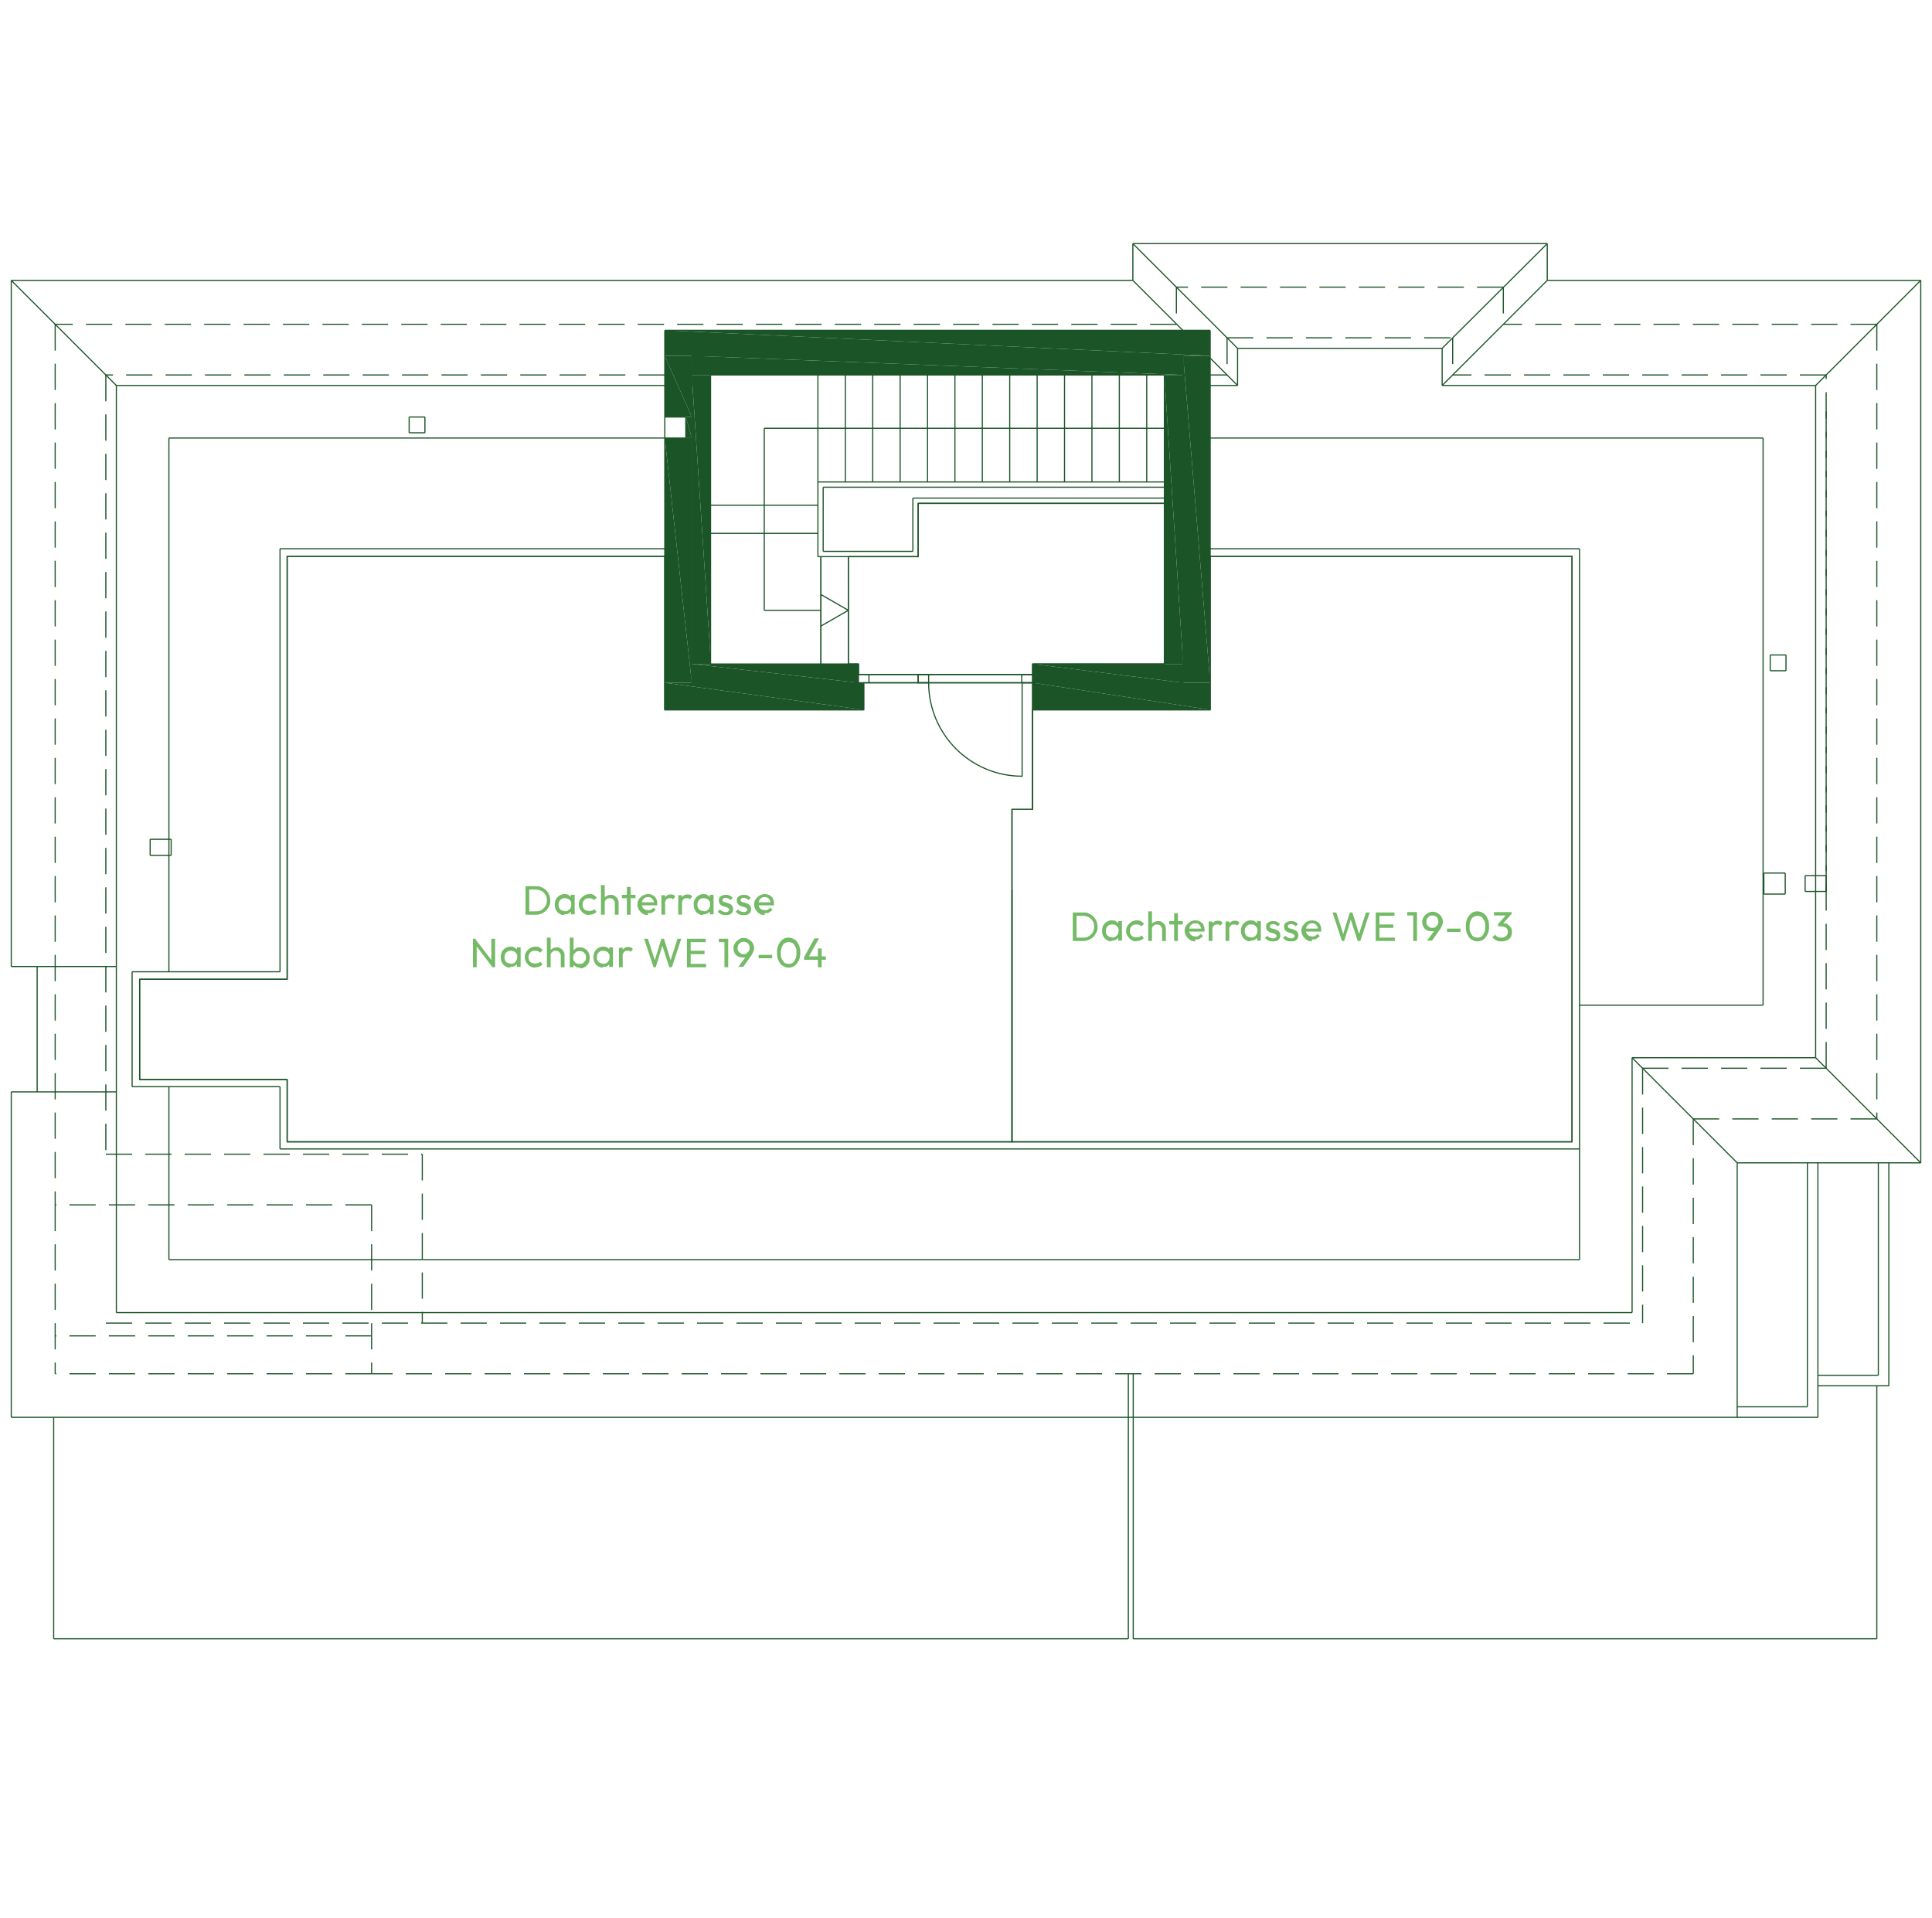 <?xml version="1.0" encoding="UTF-8"?>
<svg xmlns="http://www.w3.org/2000/svg" id="Ebene_1" version="1.1" viewBox="0 0 514.7 511">
  <defs>
    <style>
      .st0 {
        fill: #75ba67;
      }

      .st1 {
        stroke-dasharray: 7 3.5;
      }

      .st1, .st2 {
        fill: none;
        stroke: #1b5427;
        stroke-miterlimit: 3;
        stroke-width: .3px;
      }

      .st3 {
        fill: #1b5427;
        fill-rule: evenodd;
      }
    </style>
  </defs>
  <line class="st1" x1="451.1" y1="366" x2="99" y2="366"></line>
  <line class="st1" x1="99" y1="366" x2="14.7" y2="366"></line>
  <line class="st1" x1="99" y1="355.9" x2="14.7" y2="355.9"></line>
  <line class="st1" x1="400.5" y1="76.5" x2="313.4" y2="76.5"></line>
  <line class="st1" x1="500" y1="86.4" x2="400.5" y2="86.4"></line>
  <line class="st1" x1="500" y1="86.4" x2="500" y2="298.1"></line>
  <line class="st1" x1="451.1" y1="298.1" x2="451.1" y2="366"></line>
  <line class="st1" x1="437.6" y1="284.6" x2="437.6" y2="352.5"></line>
  <line class="st1" x1="400.5" y1="76.5" x2="400.5" y2="86.4"></line>
  <line class="st1" x1="313.4" y1="76.5" x2="313.4" y2="86.4"></line>
  <line class="st1" x1="14.7" y1="86.4" x2="14.7" y2="321"></line>
  <line class="st1" x1="99" y1="321" x2="99" y2="366"></line>
  <line class="st1" x1="112.5" y1="307.5" x2="112.5" y2="352.5"></line>
  <line class="st1" x1="486.5" y1="99.9" x2="387" y2="99.9"></line>
  <line class="st1" x1="326.9" y1="90" x2="326.9" y2="99.9"></line>
  <line class="st1" x1="177.1" y1="99.9" x2="28.2" y2="99.9"></line>
  <line class="st2" x1="113.2" y1="111.1" x2="109" y2="111.1"></line>
  <line class="st2" x1="113.2" y1="115.3" x2="109" y2="115.3"></line>
  <line class="st1" x1="28.2" y1="99.9" x2="28.2" y2="307.5"></line>
  <line class="st1" x1="28.2" y1="352.5" x2="437.6" y2="352.5"></line>
  <line class="st1" x1="486.5" y1="284.6" x2="486.5" y2="106.1"></line>
  <line class="st1" x1="486.5" y1="237.5" x2="486.5" y2="99.9"></line>
  <line class="st2" x1="109" y1="111.1" x2="109" y2="115.3"></line>
  <line class="st2" x1="113.2" y1="111.1" x2="113.2" y2="115.3"></line>
  <line class="st1" x1="387" y1="90" x2="387" y2="99.9"></line>
  <line class="st1" x1="313.4" y1="86.4" x2="14.7" y2="86.4"></line>
  <line class="st1" x1="326.9" y1="99.9" x2="322.4" y2="99.9"></line>
  <line class="st2" x1="310.2" y1="99.9" x2="189.3" y2="99.9"></line>
  <line class="st2" x1="310.2" y1="176.9" x2="275.1" y2="176.9"></line>
  <line class="st2" x1="228.7" y1="176.9" x2="189.3" y2="176.9"></line>
  <line class="st2" x1="315.2" y1="181.9" x2="275.1" y2="181.9"></line>
  <line class="st2" x1="230.1" y1="181.9" x2="184.3" y2="181.9"></line>
  <line class="st2" x1="322.4" y1="189.1" x2="275.1" y2="189.1"></line>
  <line class="st2" x1="230.1" y1="189.1" x2="177.1" y2="189.1"></line>
  <line class="st2" x1="315.2" y1="94.8" x2="184.3" y2="94.8"></line>
  <line class="st2" x1="322.4" y1="88" x2="177.1" y2="88"></line>
  <line class="st1" x1="99" y1="321" x2="14.7" y2="321"></line>
  <line class="st1" x1="28.2" y1="307.5" x2="112.5" y2="307.5"></line>
  <line class="st1" x1="14.7" y1="321" x2="14.7" y2="366"></line>
  <line class="st1" x1="486.5" y1="284.6" x2="437.6" y2="284.6"></line>
  <line class="st1" x1="500" y1="298.1" x2="451.1" y2="298.1"></line>
  <line class="st1" x1="326.9" y1="90" x2="387" y2="90"></line>
  <line class="st2" x1="184.3" y1="181.9" x2="184.3" y2="94.8"></line>
  <line class="st2" x1="177.1" y1="189.1" x2="177.1" y2="88"></line>
  <line class="st2" x1="182.7" y1="116.7" x2="182.7" y2="111.1"></line>
  <line class="st2" x1="189.3" y1="176.9" x2="189.3" y2="99.9"></line>
  <line class="st2" x1="228.7" y1="181.9" x2="228.7" y2="176.9"></line>
  <line class="st2" x1="275.1" y1="189.1" x2="275.1" y2="176.9"></line>
  <line class="st2" x1="315.2" y1="181.9" x2="315.2" y2="94.8"></line>
  <line class="st2" x1="322.4" y1="189.1" x2="322.4" y2="88"></line>
  <line class="st2" x1="310.2" y1="176.9" x2="310.2" y2="99.9"></line>
  <line class="st2" x1="230.1" y1="189.1" x2="230.1" y2="181.9"></line>
  <line class="st2" x1="177.1" y1="116.7" x2="182.7" y2="116.7"></line>
  <line class="st2" x1="177.1" y1="111.1" x2="182.7" y2="111.1"></line>
  <line class="st2" x1="462.8" y1="377.6" x2="3" y2="377.6"></line>
  <line class="st2" x1="500.4" y1="366.4" x2="484.3" y2="366.4"></line>
  <line class="st2" x1="503.2" y1="369.2" x2="484.3" y2="369.2"></line>
  <line class="st2" x1="412.2" y1="64.9" x2="301.8" y2="64.9"></line>
  <line class="st2" x1="511.7" y1="74.7" x2="412.2" y2="74.7"></line>
  <line class="st2" x1="511.7" y1="74.7" x2="511.7" y2="309.8"></line>
  <line class="st2" x1="500.4" y1="309.8" x2="500.4" y2="366.4"></line>
  <line class="st2" x1="503.2" y1="309.8" x2="503.2" y2="369.2"></line>
  <line class="st2" x1="484.3" y1="309.8" x2="484.3" y2="377.6"></line>
  <line class="st2" x1="481.5" y1="309.8" x2="481.5" y2="374.8"></line>
  <line class="st2" x1="462.8" y1="309.8" x2="462.8" y2="377.6"></line>
  <line class="st2" x1="434.8" y1="281.8" x2="434.8" y2="349.7"></line>
  <line class="st2" x1="420.8" y1="146.2" x2="420.8" y2="335.6"></line>
  <line class="st2" x1="418.8" y1="148.2" x2="418.8" y2="304.2"></line>
  <line class="st2" x1="412.2" y1="64.9" x2="412.2" y2="74.7"></line>
  <line class="st2" x1="301.8" y1="64.9" x2="301.8" y2="74.7"></line>
  <line class="st2" x1="3" y1="74.7" x2="3" y2="257.5"></line>
  <line class="st2" x1="483.7" y1="102.7" x2="384.2" y2="102.7"></line>
  <line class="st2" x1="469.7" y1="116.7" x2="322" y2="116.7"></line>
  <line class="st2" x1="475.8" y1="174.5" x2="471.6" y2="174.5"></line>
  <line class="st2" x1="475.8" y1="178.7" x2="471.6" y2="178.7"></line>
  <line class="st2" x1="329.7" y1="92.8" x2="329.7" y2="102.7"></line>
  <line class="st2" x1="177.1" y1="102.7" x2="31" y2="102.7"></line>
  <line class="st2" x1="177.1" y1="116.7" x2="45" y2="116.7"></line>
  <line class="st2" x1="177.1" y1="146.2" x2="74.6" y2="146.2"></line>
  <line class="st2" x1="177.1" y1="148.2" x2="76.5" y2="148.2"></line>
  <line class="st2" x1="31" y1="102.7" x2="31" y2="257.5"></line>
  <line class="st2" x1="40" y1="223.6" x2="40" y2="227.9"></line>
  <line class="st2" x1="45.6" y1="223.6" x2="45.6" y2="227.9"></line>
  <line class="st2" x1="31" y1="349.7" x2="434.8" y2="349.7"></line>
  <line class="st2" x1="45" y1="335.6" x2="420.8" y2="335.6"></line>
  <line class="st2" x1="74.6" y1="306.1" x2="420.8" y2="306.1"></line>
  <line class="st2" x1="76.5" y1="304.2" x2="418.8" y2="304.2"></line>
  <line class="st2" x1="483.7" y1="281.8" x2="483.7" y2="102.7"></line>
  <line class="st2" x1="469.7" y1="267.8" x2="469.7" y2="116.7"></line>
  <line class="st2" x1="480.9" y1="237.5" x2="480.9" y2="233.3"></line>
  <line class="st2" x1="475.6" y1="238.2" x2="475.6" y2="232.6"></line>
  <line class="st2" x1="469.9" y1="238.2" x2="469.9" y2="232.6"></line>
  <line class="st2" x1="45.6" y1="223.6" x2="40" y2="223.6"></line>
  <line class="st2" x1="45.6" y1="227.9" x2="40" y2="227.9"></line>
  <line class="st2" x1="269.6" y1="215.6" x2="269.6" y2="304.2"></line>
  <line class="st2" x1="384.2" y1="92.8" x2="384.2" y2="102.7"></line>
  <line class="st2" x1="14.3" y1="377.6" x2="14.3" y2="436.6"></line>
  <line class="st2" x1="300.6" y1="366" x2="300.6" y2="436.6"></line>
  <line class="st2" x1="14.3" y1="436.6" x2="300.6" y2="436.6"></line>
  <line class="st2" x1="301.9" y1="436.6" x2="500" y2="436.6"></line>
  <line class="st2" x1="301.9" y1="366" x2="301.9" y2="436.6"></line>
  <line class="st2" x1="500" y1="369.2" x2="500" y2="436.6"></line>
  <line class="st2" x1="301.8" y1="74.7" x2="3" y2="74.7"></line>
  <line class="st2" x1="329.7" y1="102.7" x2="322.4" y2="102.7"></line>
  <line class="st2" x1="3" y1="257.5" x2="31" y2="257.5"></line>
  <line class="st2" x1="486.5" y1="233.3" x2="480.9" y2="233.3"></line>
  <line class="st2" x1="475.6" y1="232.6" x2="469.9" y2="232.6"></line>
  <line class="st2" x1="486.5" y1="237.5" x2="480.9" y2="237.5"></line>
  <line class="st2" x1="475.6" y1="238.2" x2="469.9" y2="238.2"></line>
  <line class="st2" x1="483.7" y1="281.8" x2="434.8" y2="281.8"></line>
  <line class="st2" x1="469.7" y1="267.8" x2="420.8" y2="267.8"></line>
  <line class="st2" x1="511.7" y1="309.8" x2="462.8" y2="309.8"></line>
  <line class="st2" x1="475.8" y1="178.7" x2="475.8" y2="174.5"></line>
  <line class="st2" x1="471.6" y1="178.7" x2="471.6" y2="174.5"></line>
  <line class="st2" x1="329.7" y1="92.8" x2="384.2" y2="92.8"></line>
  <line class="st2" x1="301.8" y1="74.7" x2="315.1" y2="88"></line>
  <line class="st2" x1="322.4" y1="95.4" x2="329.7" y2="102.7"></line>
  <line class="st2" x1="329.7" y1="92.8" x2="301.8" y2="64.9"></line>
  <line class="st2" x1="384.2" y1="92.8" x2="412.2" y2="64.9"></line>
  <line class="st2" x1="412.2" y1="74.7" x2="384.2" y2="102.7"></line>
  <line class="st2" x1="483.7" y1="102.7" x2="511.7" y2="74.7"></line>
  <line class="st2" x1="31" y1="290.9" x2="3" y2="290.9"></line>
  <line class="st2" x1="3" y1="290.9" x2="3" y2="377.6"></line>
  <line class="st2" x1="3" y1="74.7" x2="31" y2="102.7"></line>
  <line class="st2" x1="31" y1="257.5" x2="31" y2="349.7"></line>
  <line class="st2" x1="9.9" y1="257.5" x2="9.9" y2="290.9"></line>
  <line class="st2" x1="45" y1="116.7" x2="45" y2="258.9"></line>
  <line class="st2" x1="45" y1="289.5" x2="45" y2="335.6"></line>
  <line class="st2" x1="462.8" y1="377.6" x2="484.3" y2="377.6"></line>
  <line class="st2" x1="462.8" y1="374.8" x2="481.5" y2="374.8"></line>
  <line class="st2" x1="483.7" y1="281.8" x2="511.7" y2="309.8"></line>
  <line class="st2" x1="434.8" y1="281.8" x2="462.8" y2="309.8"></line>
  <line class="st2" x1="35.2" y1="289.5" x2="74.6" y2="289.5"></line>
  <line class="st2" x1="37.2" y1="287.6" x2="76.5" y2="287.6"></line>
  <line class="st2" x1="35.2" y1="258.9" x2="74.6" y2="258.9"></line>
  <line class="st2" x1="37.2" y1="260.9" x2="76.5" y2="260.9"></line>
  <line class="st2" x1="35.2" y1="258.9" x2="35.2" y2="289.5"></line>
  <line class="st2" x1="37.2" y1="260.9" x2="37.2" y2="287.6"></line>
  <line class="st2" x1="74.6" y1="146.2" x2="74.6" y2="258.9"></line>
  <line class="st2" x1="74.6" y1="289.5" x2="74.6" y2="306.1"></line>
  <line class="st2" x1="76.5" y1="148.2" x2="76.5" y2="260.9"></line>
  <line class="st2" x1="76.5" y1="287.6" x2="76.5" y2="304.2"></line>
  <line class="st2" x1="420.8" y1="146.2" x2="322.4" y2="146.2"></line>
  <line class="st2" x1="418.8" y1="148.2" x2="322.4" y2="148.2"></line>
  <line class="st2" x1="486.5" y1="237.5" x2="486.5" y2="233.3"></line>
  <line class="st2" x1="231.5" y1="181.9" x2="231.5" y2="179.7"></line>
  <line class="st2" x1="272.2" y1="181.9" x2="272.2" y2="179.7"></line>
  <line class="st2" x1="275.1" y1="181.9" x2="272.2" y2="181.9"></line>
  <line class="st2" x1="247.4" y1="181.9" x2="230.1" y2="181.9"></line>
  <line class="st2" x1="275.1" y1="179.7" x2="272.2" y2="179.7"></line>
  <line class="st2" x1="247.4" y1="179.7" x2="228.7" y2="179.7"></line>
  <line class="st2" x1="247.4" y1="181.9" x2="247.4" y2="179.7"></line>
  <line class="st2" x1="244.6" y1="181.9" x2="244.6" y2="179.7"></line>
  <polygon class="st3" points="177.1 88 177.1 94.8 322.4 94.8 177.1 88"></polygon>
  <polygon class="st3" points="177.1 88 322.4 88 322.4 94.8 177.1 88"></polygon>
  <polygon class="st3" points="177.1 94.8 177.1 111.1 184.3 111.1 177.1 94.8"></polygon>
  <polygon class="st3" points="177.1 94.8 184.3 94.8 184.3 111.1 177.1 94.8"></polygon>
  <polygon class="st3" points="182.7 111.1 182.7 116.7 184.3 116.7 182.7 111.1"></polygon>
  <polygon class="st3" points="182.7 111.1 184.3 111.1 184.3 116.7 182.7 111.1"></polygon>
  <polygon class="st3" points="315.2 94.8 315.2 181.9 322.4 181.9 315.2 94.8"></polygon>
  <polygon class="st3" points="315.2 94.8 322.4 94.8 322.4 181.9 315.2 94.8"></polygon>
  <polygon class="st3" points="177.1 116.7 177.1 181.9 184.3 181.9 177.1 116.7"></polygon>
  <polygon class="st3" points="177.1 116.7 184.3 116.7 184.3 181.9 177.1 116.7"></polygon>
  <polygon class="st3" points="275.1 181.9 275.1 189.1 322.4 189.1 275.1 181.9"></polygon>
  <polygon class="st3" points="275.1 181.9 322.4 181.9 322.4 189.1 275.1 181.9"></polygon>
  <polygon class="st3" points="177.1 181.9 177.1 189.1 230.1 189.1 177.1 181.9"></polygon>
  <polygon class="st3" points="177.1 181.9 230.1 181.9 230.1 189.1 177.1 181.9"></polygon>
  <polygon class="st3" points="184.3 94.8 184.3 99.9 315.2 99.9 184.3 94.8"></polygon>
  <polygon class="st3" points="184.3 94.8 315.2 94.8 315.2 99.9 184.3 94.8"></polygon>
  <polygon class="st3" points="310.2 99.9 310.2 176.9 315.2 176.9 310.2 99.9"></polygon>
  <polygon class="st3" points="310.2 99.9 315.2 99.9 315.2 176.9 310.2 99.9"></polygon>
  <polygon class="st3" points="184.3 99.9 184.3 176.9 189.4 176.9 184.3 99.9"></polygon>
  <polygon class="st3" points="184.3 99.9 189.4 99.9 189.4 176.9 184.3 99.9"></polygon>
  <polygon class="st3" points="275.1 176.9 275.1 181.9 315.2 181.9 275.1 176.9"></polygon>
  <polygon class="st3" points="275.1 176.9 315.2 176.9 315.2 181.9 275.1 176.9"></polygon>
  <polygon class="st3" points="184.3 176.9 184.3 181.9 228.7 181.9 184.3 176.9"></polygon>
  <polygon class="st3" points="184.3 176.9 228.7 176.9 228.7 181.9 184.3 176.9"></polygon>
  <line class="st2" x1="310.2" y1="128.4" x2="217.9" y2="128.4"></line>
  <line class="st2" x1="310.2" y1="134.1" x2="244.6" y2="134.1"></line>
  <line class="st2" x1="244.6" y1="148.3" x2="217.9" y2="148.3"></line>
  <line class="st2" x1="217.9" y1="148.3" x2="217.9" y2="128.4"></line>
  <line class="st2" x1="244.6" y1="148.3" x2="244.6" y2="134.1"></line>
  <line class="st2" x1="310.2" y1="129.8" x2="219.3" y2="129.8"></line>
  <line class="st2" x1="219.3" y1="129.8" x2="219.3" y2="146.9"></line>
  <line class="st2" x1="219.3" y1="146.9" x2="243.2" y2="146.9"></line>
  <line class="st2" x1="243.2" y1="146.9" x2="243.2" y2="132.7"></line>
  <line class="st2" x1="243.2" y1="132.7" x2="310.2" y2="132.7"></line>
  <line class="st2" x1="218.7" y1="148.3" x2="218.7" y2="176.9"></line>
  <line class="st2" x1="218.7" y1="148.3" x2="218.7" y2="176.9"></line>
  <line class="st2" x1="226" y1="148.3" x2="226" y2="176.9"></line>
  <line class="st2" x1="217.9" y1="142.1" x2="189.4" y2="142.1"></line>
  <line class="st2" x1="217.9" y1="134.6" x2="189.4" y2="134.6"></line>
  <line class="st2" x1="217.9" y1="128.4" x2="217.9" y2="99.9"></line>
  <line class="st2" x1="225.2" y1="128.4" x2="225.2" y2="99.9"></line>
  <line class="st2" x1="232.5" y1="128.4" x2="232.5" y2="99.9"></line>
  <line class="st2" x1="239.8" y1="128.4" x2="239.8" y2="99.9"></line>
  <line class="st2" x1="247.1" y1="128.4" x2="247.1" y2="99.9"></line>
  <line class="st2" x1="276.3" y1="128.4" x2="276.3" y2="99.9"></line>
  <line class="st2" x1="269" y1="128.4" x2="269" y2="99.9"></line>
  <line class="st2" x1="261.7" y1="128.4" x2="261.7" y2="99.9"></line>
  <line class="st2" x1="254.4" y1="128.4" x2="254.4" y2="99.9"></line>
  <line class="st2" x1="305.5" y1="128.4" x2="305.5" y2="99.9"></line>
  <line class="st2" x1="283.6" y1="128.4" x2="283.6" y2="99.9"></line>
  <line class="st2" x1="290.9" y1="128.4" x2="290.9" y2="99.9"></line>
  <line class="st2" x1="298.2" y1="128.4" x2="298.2" y2="99.9"></line>
  <line class="st2" x1="218.7" y1="162.6" x2="203.6" y2="162.6"></line>
  <line class="st2" x1="203.6" y1="162.6" x2="203.6" y2="114.1"></line>
  <line class="st2" x1="203.6" y1="114.1" x2="310.2" y2="114.1"></line>
  <line class="st2" x1="226" y1="162.6" x2="218.7" y2="158.4"></line>
  <line class="st2" x1="226" y1="162.6" x2="218.7" y2="166.8"></line>
  <path class="st2" d="M247.4,181.9c0,13.7,11.1,24.9,24.9,24.9v-24.9"></path>
  <rect class="st2" x="244.6" y="179.7" width="30.5" height="2.2"></rect>
  <line class="st2" x1="275.1" y1="189.1" x2="275.1" y2="215.6"></line>
  <polygon class="st2" points="310.2 134.1 244.6 134.1 244.6 148.3 226 148.3 226 176.9 228.7 176.9 228.7 179.7 247.4 179.7 275.1 179.7 275.1 176.9 310.2 176.9 310.2 134.1"></polygon>
  <polyline class="st2" points="269.6 237.1 269.6 304.2 418.8 304.2 418.8 148.2 322.4 148.2 322.4 189.1 275.1 189.1 275.1 215.6"></polyline>
  <polygon class="st2" points="269.6 237.1 269.6 215.6 275.1 215.6 275.1 189.1 275.1 181.9 244.6 181.9 230.1 181.9 230.1 189.1 177.1 189.1 177.1 148.2 76.5 148.2 76.5 260.9 37.2 260.9 37.2 287.6 76.5 287.6 76.5 304.2 269.6 304.2 269.6 237.1"></polygon>
  <g>
    <path class="st0" d="M285.8,250.7v-7.6h1v7.6h-1ZM286.5,250.7v-.9h2.1c.6,0,1.1-.1,1.5-.4s.8-.6,1-1,.4-.9.4-1.5-.1-1.1-.4-1.5c-.2-.4-.6-.8-1-1-.4-.2-.9-.4-1.5-.4h-2.1v-.9h2.1c.6,0,1.1,0,1.5.3.5.2.9.5,1.2.8.3.3.6.7.8,1.2s.3,1,.3,1.5,0,1-.3,1.5-.5.9-.8,1.2-.8.6-1.2.8c-.5.2-1,.3-1.5.3h-2.2Z"></path>
    <path class="st0" d="M296.1,250.8c-.5,0-.9-.1-1.3-.4s-.7-.6-.9-1c-.2-.4-.3-.9-.3-1.4s.1-1,.3-1.4c.2-.4.5-.7.9-1,.4-.2.8-.4,1.3-.4s.7,0,1.1.2c.3.2.6.4.8.7s.3.6.3,1v1.6c0,.4-.1.7-.3,1-.2.3-.4.5-.8.7s-.7.2-1.1.2ZM296.3,249.8c.5,0,.9-.2,1.2-.5.3-.3.5-.8.5-1.3s0-.7-.2-.9-.3-.5-.6-.6c-.2-.2-.5-.2-.9-.2s-.6,0-.9.2-.5.4-.6.6c-.1.3-.2.6-.2.9s0,.7.2.9c.1.3.3.5.6.6.3.2.5.2.9.2ZM297.9,250.7v-1.4l.2-1.3-.2-1.3v-1.3h1v5.2h-1Z"></path>
    <path class="st0" d="M302.8,250.8c-.5,0-1-.1-1.4-.4-.4-.2-.7-.6-1-1s-.4-.9-.4-1.4.1-1,.4-1.4.6-.7,1-1c.4-.2.9-.4,1.4-.4s.8,0,1.1.2.6.4.9.7l-.7.7c-.2-.2-.4-.3-.6-.4s-.5-.1-.8-.1-.6,0-.9.2c-.3.2-.5.4-.6.6-.1.3-.2.6-.2.9s0,.6.2.9.3.5.6.6c.3.2.5.2.9.2s.5,0,.8-.1c.2,0,.4-.2.6-.4l.6.7c-.2.3-.5.5-.9.6-.3.2-.7.2-1.1.2Z"></path>
    <path class="st0" d="M305.9,250.7v-7.9h1v7.9h-1ZM309.6,250.7v-3c0-.4-.1-.7-.4-1-.2-.3-.6-.4-1-.4s-.5,0-.7.2c-.2.1-.4.3-.5.5s-.2.4-.2.7l-.4-.2c0-.4,0-.7.3-1.1s.4-.6.7-.7.7-.3,1.1-.3.7,0,1.1.3c.3.2.5.4.7.7.2.3.3.7.3,1.1v3.2h-1Z"></path>
    <path class="st0" d="M311.5,246.3v-.9h3.6v.9h-3.6ZM312.8,250.7v-7.4h1v7.4h-1Z"></path>
    <path class="st0" d="M318.4,250.8c-.5,0-1-.1-1.4-.4s-.7-.6-1-1c-.2-.4-.4-.9-.4-1.4s.1-1,.4-1.4.6-.7,1-1c.4-.2.9-.4,1.4-.4s.9.1,1.3.3.7.5.9.9.3.8.3,1.3,0,.2,0,.2c0,0,0,.2,0,.3h-4.4v-.8h3.9l-.4.3c0-.4,0-.7-.2-.9-.1-.2-.3-.4-.5-.6s-.5-.2-.8-.2-.6,0-.9.2-.5.4-.6.6c-.1.3-.2.6-.2.9s0,.7.2,1,.4.5.6.6.6.2.9.2.6,0,.8-.2c.2-.1.5-.3.6-.5l.6.6c-.3.3-.6.5-.9.7s-.7.2-1.2.2Z"></path>
    <path class="st0" d="M322,250.7v-5.2h1v5.2h-1ZM323,247.7l-.4-.2c0-.7.2-1.2.5-1.6.3-.4.8-.6,1.3-.6s.5,0,.7.1c.2,0,.4.2.6.5l-.6.7c-.1-.1-.2-.2-.4-.3-.1,0-.3,0-.5,0-.4,0-.7.1-.9.4-.2.2-.4.6-.4,1.1Z"></path>
    <path class="st0" d="M326.5,250.7v-5.2h1v5.2h-1ZM327.5,247.7l-.4-.2c0-.7.2-1.2.5-1.6.3-.4.8-.6,1.3-.6s.5,0,.7.1c.2,0,.4.2.6.5l-.6.7c-.1-.1-.2-.2-.4-.3-.1,0-.3,0-.5,0-.4,0-.7.1-.9.4-.2.2-.4.6-.4,1.1Z"></path>
    <path class="st0" d="M333.1,250.8c-.5,0-.9-.1-1.3-.4s-.7-.6-.9-1c-.2-.4-.3-.9-.3-1.4s.1-1,.3-1.4c.2-.4.5-.7.9-1,.4-.2.8-.4,1.3-.4s.7,0,1.1.2c.3.2.6.4.8.7s.3.6.3,1v1.6c0,.4-.1.7-.3,1-.2.3-.4.5-.8.7s-.7.2-1.1.2ZM333.3,249.8c.5,0,.9-.2,1.2-.5.3-.3.5-.8.5-1.3s0-.7-.2-.9-.3-.5-.6-.6c-.2-.2-.5-.2-.9-.2s-.6,0-.9.2-.5.4-.6.6c-.1.3-.2.6-.2.9s0,.7.2.9c.1.3.3.5.6.6.3.2.5.2.9.2ZM334.9,250.7v-1.4l.2-1.3-.2-1.3v-1.3h1v5.2h-1Z"></path>
    <path class="st0" d="M339.1,250.8c-.3,0-.6,0-.8-.1-.3,0-.5-.2-.7-.3-.2-.1-.4-.3-.6-.5l.6-.6c.2.2.4.4.7.5.2.1.5.2.8.2s.5,0,.7-.2c.2-.1.3-.3.3-.4s0-.3-.2-.4c-.1-.1-.3-.2-.5-.3s-.4-.1-.7-.2c-.2,0-.5-.2-.7-.3-.2-.1-.4-.3-.5-.5s-.2-.4-.2-.8,0-.6.2-.8c.2-.2.4-.4.6-.5.3-.1.6-.2,1-.2s.8,0,1.1.2c.3.1.6.4.8.6l-.6.6c-.2-.2-.3-.3-.5-.4-.2-.1-.5-.2-.7-.2s-.5,0-.7.2c-.2.1-.2.2-.2.4s0,.3.2.4.3.2.5.2c.2,0,.4.1.7.2s.5.2.7.3.4.3.5.5c.1.2.2.5.2.8,0,.5-.2.9-.5,1.2-.3.3-.8.4-1.4.4Z"></path>
    <path class="st0" d="M343.9,250.8c-.3,0-.6,0-.8-.1-.3,0-.5-.2-.7-.3-.2-.1-.4-.3-.6-.5l.6-.6c.2.2.4.4.7.5.2.1.5.2.8.2s.5,0,.7-.2c.2-.1.3-.3.3-.4s0-.3-.2-.4c-.1-.1-.3-.2-.5-.3s-.4-.1-.7-.2c-.2,0-.5-.2-.7-.3-.2-.1-.4-.3-.5-.5s-.2-.4-.2-.8,0-.6.2-.8c.2-.2.4-.4.6-.5.3-.1.6-.2,1-.2s.8,0,1.1.2c.3.1.6.4.8.6l-.6.6c-.2-.2-.3-.3-.5-.4-.2-.1-.5-.2-.7-.2s-.5,0-.7.2c-.2.1-.2.2-.2.4s0,.3.2.4.3.2.5.2c.2,0,.4.1.7.2s.5.2.7.3.4.3.5.5c.1.2.2.5.2.8,0,.5-.2.9-.5,1.2-.3.3-.8.4-1.4.4Z"></path>
    <path class="st0" d="M349.5,250.8c-.5,0-1-.1-1.4-.4s-.7-.6-1-1c-.2-.4-.4-.9-.4-1.4s.1-1,.4-1.4.6-.7,1-1c.4-.2.9-.4,1.4-.4s.9.1,1.3.3.7.5.9.9.3.8.3,1.3,0,.2,0,.2c0,0,0,.2,0,.3h-4.4v-.8h3.9l-.4.3c0-.4,0-.7-.2-.9-.1-.2-.3-.4-.5-.6s-.5-.2-.8-.2-.6,0-.9.2-.5.4-.6.6c-.1.3-.2.6-.2.9s0,.7.2,1,.4.5.6.6.6.2.9.2.6,0,.8-.2c.2-.1.5-.3.6-.5l.6.6c-.3.3-.6.5-.9.7s-.7.2-1.2.2Z"></path>
    <path class="st0" d="M357.5,250.7l-2.5-7.6h1l2,6.2h-.3l1.9-6.2h.7l1.9,6.2h-.3l2-6.2h1l-2.5,7.6h-.7l-2-6.2h.3l-1.9,6.2h-.7Z"></path>
    <path class="st0" d="M366.5,250.7v-7.6h1v7.6h-1ZM367.2,244v-.9h4.3v.9h-4.3ZM367.2,247.2v-.9h4v.9h-4ZM367.2,250.7v-.9h4.4v.9h-4.4Z"></path>
    <path class="st0" d="M374.9,243.9v-.9h2.5v.9h-2.5ZM376.5,250.7v-7.6h1v7.6h-1Z"></path>
    <path class="st0" d="M380.1,250.7l2.3-3.1.4-.2c0,.1-.2.3-.3.4-.1.1-.3.2-.5.3-.2,0-.4,0-.7,0-.4,0-.9-.1-1.2-.3-.4-.2-.7-.5-.9-.9s-.3-.8-.3-1.3.1-.9.4-1.3c.2-.4.6-.7,1-1,.4-.2.8-.4,1.3-.4s1,.1,1.4.4c.4.2.7.5,1,.9.2.4.4.8.4,1.3s-.2,1.3-.7,2l-2.2,3.1h-1.2ZM381.6,247.2c.3,0,.6,0,.8-.2.2-.2.4-.4.6-.6.1-.3.2-.5.2-.8s0-.6-.2-.9c-.1-.3-.3-.5-.6-.6-.2-.1-.5-.2-.8-.2s-.6,0-.8.2-.4.3-.6.6c-.1.3-.2.5-.2.9s0,.6.2.8c.1.2.3.4.6.6.2.2.5.2.8.2Z"></path>
    <path class="st0" d="M385.5,248.3v-.9h3.6v.9h-3.6Z"></path>
    <path class="st0" d="M393.6,250.8c-.6,0-1.1-.2-1.6-.5-.5-.3-.8-.8-1.1-1.4-.3-.6-.4-1.3-.4-2.1s.1-1.5.4-2.1c.3-.6.6-1,1.1-1.4s1-.5,1.6-.5,1.1.2,1.6.5.8.8,1.1,1.4c.3.6.4,1.3.4,2.1s-.1,1.5-.4,2.1c-.3.6-.6,1-1.1,1.4-.5.3-1,.5-1.5.5ZM393.6,249.8c.4,0,.8-.1,1.1-.3.3-.2.5-.6.7-1,.2-.4.3-1,.3-1.6s0-1.2-.3-1.6c-.2-.4-.4-.8-.7-1-.3-.2-.7-.3-1.1-.3s-.7.1-1.1.3c-.3.2-.5.5-.7,1-.2.4-.3,1-.3,1.6s0,1.2.3,1.6c.2.4.4.8.7,1s.7.3,1.1.3Z"></path>
    <path class="st0" d="M400,250.8c-.5,0-1,0-1.4-.3-.4-.2-.8-.5-1-.8l.7-.7c.2.3.4.5.7.6.3.2.6.2,1,.2s.6,0,.9-.2c.2-.1.4-.3.6-.5.1-.2.2-.5.2-.8s0-.6-.2-.8c-.1-.2-.3-.4-.6-.5-.3-.1-.6-.2-.9-.2s-.3,0-.4,0c-.1,0-.3,0-.4,0l.4-.6c.1,0,.3-.1.5-.2s.3,0,.5,0c.4,0,.8,0,1.1.3.3.2.6.5.8.8s.3.7.3,1.2-.1.9-.3,1.3c-.2.4-.5.7-1,.9s-.9.3-1.4.3ZM398,243.9v-.9h4.7v.6l-.9.3h-3.8ZM399.1,246.8v-.6l2.2-2.5h1.2l-2.3,2.6-1.2.6Z"></path>
  </g>
  <g>
    <path class="st0" d="M140,243.7v-7.6h1v7.6h-1ZM140.7,243.7v-.9h2.1c.6,0,1.1-.1,1.5-.4s.8-.6,1-1,.4-.9.4-1.5-.1-1.1-.4-1.5c-.2-.4-.6-.8-1-1-.4-.2-.9-.4-1.5-.4h-2.1v-.9h2.1c.6,0,1.1,0,1.5.3.5.2.9.5,1.2.8s.6.7.8,1.2.3,1,.3,1.5,0,1-.3,1.5-.5.9-.8,1.2c-.3.3-.8.6-1.2.8-.5.2-1,.3-1.5.3h-2.2Z"></path>
    <path class="st0" d="M150.3,243.8c-.5,0-.9-.1-1.3-.4-.4-.2-.7-.6-.9-1-.2-.4-.3-.9-.3-1.4s.1-1,.3-1.4c.2-.4.5-.7.9-1,.4-.2.8-.4,1.3-.4s.7,0,1.1.2c.3.2.6.4.8.7.2.3.3.6.3,1v1.6c0,.4-.1.7-.3,1-.2.3-.4.5-.8.7-.3.2-.7.2-1.1.2ZM150.5,242.8c.5,0,.9-.2,1.2-.5.3-.3.5-.8.5-1.3s0-.7-.2-.9-.3-.5-.6-.6-.5-.2-.9-.2-.6,0-.9.2-.5.4-.6.6c-.1.3-.2.6-.2.9s0,.7.2.9c.1.3.3.5.6.6.3.2.6.2.9.2ZM152.1,243.7v-1.4l.2-1.3-.2-1.3v-1.3h1v5.2h-1Z"></path>
    <path class="st0" d="M157,243.8c-.5,0-1-.1-1.4-.4-.4-.2-.7-.6-1-1-.2-.4-.4-.9-.4-1.4s.1-1,.4-1.4c.2-.4.6-.7,1-1,.4-.2.9-.4,1.4-.4s.8,0,1.1.2.6.4.9.7l-.7.7c-.2-.2-.4-.3-.6-.4-.2,0-.5-.1-.8-.1s-.6,0-.9.2-.5.4-.6.6c-.1.3-.2.6-.2.9s0,.6.2.9.3.5.6.6.6.2.9.2.5,0,.8-.1c.2,0,.4-.2.6-.4l.6.7c-.2.3-.5.5-.9.6-.3.2-.7.2-1.1.2Z"></path>
    <path class="st0" d="M160.1,243.7v-7.9h1v7.9h-1ZM163.8,243.7v-3c0-.4-.1-.7-.4-1-.2-.3-.6-.4-1-.4s-.5,0-.7.2c-.2.1-.4.3-.5.5-.1.2-.2.4-.2.7l-.4-.2c0-.4,0-.7.3-1.1.2-.3.4-.6.7-.7.3-.2.7-.3,1.1-.3s.7,0,1.1.3c.3.2.5.4.7.7.2.3.3.7.3,1.1v3.2h-1Z"></path>
    <path class="st0" d="M165.7,239.3v-.9h3.6v.9h-3.6ZM167,243.7v-7.4h1v7.4h-1Z"></path>
    <path class="st0" d="M172.6,243.8c-.5,0-1-.1-1.4-.4-.4-.2-.7-.6-1-1-.2-.4-.4-.9-.4-1.4s.1-1,.4-1.4c.2-.4.6-.7,1-1,.4-.2.9-.4,1.4-.4s.9.1,1.3.3.7.5.9.9.3.8.3,1.3,0,.2,0,.2c0,0,0,.2,0,.3h-4.4v-.8h3.9l-.4.3c0-.4,0-.7-.2-.9-.1-.2-.3-.4-.5-.6-.2-.1-.5-.2-.8-.2s-.6,0-.9.2-.5.4-.6.6c-.1.3-.2.6-.2.9s0,.7.2,1c.1.3.4.5.6.6s.6.2.9.2.6,0,.8-.2c.2-.1.5-.3.6-.5l.6.6c-.3.3-.6.5-.9.7s-.7.2-1.2.2Z"></path>
    <path class="st0" d="M176.2,243.7v-5.2h1v5.2h-1ZM177.2,240.7l-.4-.2c0-.7.2-1.2.5-1.6.3-.4.8-.6,1.3-.6s.5,0,.7.1c.2,0,.4.2.6.5l-.6.7c-.1-.1-.2-.2-.4-.3-.1,0-.3,0-.5,0-.4,0-.7.1-.9.4s-.4.6-.4,1.1Z"></path>
    <path class="st0" d="M180.7,243.7v-5.2h1v5.2h-1ZM181.7,240.7l-.4-.2c0-.7.2-1.2.5-1.6.3-.4.8-.6,1.3-.6s.5,0,.7.1c.2,0,.4.2.6.5l-.6.7c-.1-.1-.2-.2-.4-.3-.1,0-.3,0-.5,0-.4,0-.7.1-.9.4s-.4.6-.4,1.1Z"></path>
    <path class="st0" d="M187.3,243.8c-.5,0-.9-.1-1.3-.4-.4-.2-.7-.6-.9-1-.2-.4-.3-.9-.3-1.4s.1-1,.3-1.4c.2-.4.5-.7.9-1,.4-.2.8-.4,1.3-.4s.7,0,1.1.2c.3.2.6.4.8.7.2.3.3.6.3,1v1.6c0,.4-.1.7-.3,1-.2.3-.4.5-.8.7-.3.2-.7.2-1.1.2ZM187.5,242.8c.5,0,.9-.2,1.2-.5.3-.3.5-.8.5-1.3s0-.7-.2-.9-.3-.5-.6-.6-.5-.2-.9-.2-.6,0-.9.2-.5.4-.6.6c-.1.3-.2.6-.2.9s0,.7.2.9c.1.3.3.5.6.6.3.2.6.2.9.2ZM189.1,243.7v-1.4l.2-1.3-.2-1.3v-1.3h1v5.2h-1Z"></path>
    <path class="st0" d="M193.3,243.8c-.3,0-.6,0-.8-.1-.3,0-.5-.2-.7-.3-.2-.1-.4-.3-.6-.5l.6-.6c.2.2.4.4.7.5.2.1.5.2.8.2s.5,0,.7-.2c.2-.1.3-.3.3-.4s0-.3-.2-.4c-.1-.1-.3-.2-.5-.3-.2,0-.4-.1-.7-.2-.2,0-.5-.2-.7-.3-.2-.1-.4-.3-.5-.5-.1-.2-.2-.4-.2-.8s0-.6.2-.8c.1-.2.4-.4.6-.5.3-.1.6-.2,1-.2s.8,0,1.1.2c.3.1.6.4.8.6l-.6.6c-.2-.2-.3-.3-.5-.4-.2-.1-.5-.2-.7-.2s-.5,0-.7.2c-.2.1-.2.2-.2.4s0,.3.2.4c.1,0,.3.2.5.2.2,0,.4.1.7.2.2,0,.5.2.7.3s.4.3.5.5c.1.2.2.5.2.8,0,.5-.2.9-.5,1.2-.3.3-.8.4-1.4.4Z"></path>
    <path class="st0" d="M198.1,243.8c-.3,0-.6,0-.8-.1-.3,0-.5-.2-.7-.3-.2-.1-.4-.3-.6-.5l.6-.6c.2.2.4.4.7.5.2.1.5.2.8.2s.5,0,.7-.2c.2-.1.3-.3.3-.4s0-.3-.2-.4c-.1-.1-.3-.2-.5-.3-.2,0-.4-.1-.7-.2-.2,0-.5-.2-.7-.3-.2-.1-.4-.3-.5-.5-.1-.2-.2-.4-.2-.8s0-.6.2-.8c.1-.2.4-.4.6-.5.3-.1.6-.2,1-.2s.8,0,1.1.2c.3.1.6.4.8.6l-.6.6c-.2-.2-.3-.3-.5-.4-.2-.1-.5-.2-.7-.2s-.5,0-.7.2c-.2.1-.2.2-.2.4s0,.3.2.4c.1,0,.3.2.5.2.2,0,.4.1.7.2.2,0,.5.2.7.3s.4.3.5.5c.1.2.2.5.2.8,0,.5-.2.9-.5,1.2-.3.3-.8.4-1.4.4Z"></path>
    <path class="st0" d="M203.7,243.8c-.5,0-1-.1-1.4-.4-.4-.2-.7-.6-1-1-.2-.4-.4-.9-.4-1.4s.1-1,.4-1.4c.2-.4.6-.7,1-1,.4-.2.9-.4,1.4-.4s.9.1,1.3.3.7.5.9.9.3.8.3,1.3,0,.2,0,.2c0,0,0,.2,0,.3h-4.4v-.8h3.9l-.4.3c0-.4,0-.7-.2-.9-.1-.2-.3-.4-.5-.6-.2-.1-.5-.2-.8-.2s-.6,0-.9.2-.5.4-.6.6c-.1.3-.2.6-.2.9s0,.7.2,1c.1.3.4.5.6.6s.6.2.9.2.6,0,.8-.2c.2-.1.5-.3.6-.5l.6.6c-.3.3-.6.5-.9.7s-.7.2-1.2.2Z"></path>
  </g>
  <g>
    <path class="st0" d="M126,257.7v-7.6h.7l.3,1.2v6.4h-1ZM131.2,257.7l-4.7-6.2v-1.4c.1,0,4.8,6.2,4.8,6.2v1.4ZM131.2,257.7l-.3-1.1v-6.5h1v7.6h-.7Z"></path>
    <path class="st0" d="M135.9,257.8c-.5,0-.9-.1-1.3-.4-.4-.2-.7-.6-.9-1-.2-.4-.3-.9-.3-1.4s.1-1,.3-1.4c.2-.4.5-.7.9-1,.4-.2.8-.4,1.3-.4s.7,0,1.1.2c.3.2.6.4.8.7.2.3.3.6.3,1v1.6c0,.4-.1.7-.3,1-.2.3-.4.5-.8.7-.3.2-.7.2-1.1.2ZM136.1,256.8c.5,0,.9-.2,1.2-.5.3-.3.5-.8.5-1.3s0-.7-.2-.9-.3-.5-.6-.6-.5-.2-.9-.2-.6,0-.9.2-.5.4-.6.6c-.1.3-.2.6-.2.9s0,.7.2.9c.1.3.3.5.6.6.3.2.6.2.9.2ZM137.7,257.7v-1.4l.2-1.3-.2-1.3v-1.3h1v5.2h-1Z"></path>
    <path class="st0" d="M142.6,257.8c-.5,0-1-.1-1.4-.4-.4-.2-.7-.6-1-1-.2-.4-.4-.9-.4-1.4s.1-1,.4-1.4c.2-.4.6-.7,1-1,.4-.2.9-.4,1.4-.4s.8,0,1.1.2.6.4.9.7l-.7.7c-.2-.2-.4-.3-.6-.4-.2,0-.5-.1-.8-.1s-.6,0-.9.2-.5.4-.6.6c-.1.3-.2.6-.2.9s0,.6.2.9.3.5.6.6.6.2.9.2.5,0,.8-.1c.2,0,.4-.2.6-.4l.6.7c-.2.3-.5.5-.9.6-.3.2-.7.2-1.1.2Z"></path>
    <path class="st0" d="M145.7,257.7v-7.9h1v7.9h-1ZM149.4,257.7v-3c0-.4-.1-.7-.4-1-.2-.3-.6-.4-1-.4s-.5,0-.7.2c-.2.1-.4.3-.5.5-.1.2-.2.4-.2.7l-.4-.2c0-.4,0-.7.3-1.1.2-.3.4-.6.7-.7.3-.2.7-.3,1.1-.3s.7,0,1.1.3c.3.2.5.4.7.7.2.3.3.7.3,1.1v3.2h-1Z"></path>
    <path class="st0" d="M151.8,257.7v-7.9h1v3.9l-.2,1.3.2,1.3v1.4h-1ZM154.6,257.8c-.4,0-.8,0-1.1-.2-.3-.2-.6-.4-.8-.7-.2-.3-.3-.6-.3-1v-1.6c0-.4.1-.7.3-1s.5-.5.8-.7.7-.2,1.1-.2.9.1,1.3.4c.4.2.7.6.9,1,.2.4.3.9.3,1.4s-.1,1-.3,1.4c-.2.4-.5.7-.9,1-.4.2-.8.4-1.3.4ZM154.4,256.8c.3,0,.6,0,.9-.2.2-.2.4-.4.6-.6s.2-.6.2-.9,0-.7-.2-.9-.3-.5-.6-.6c-.2-.2-.5-.2-.9-.2s-.6,0-.9.2c-.2.2-.4.4-.6.6-.1.3-.2.6-.2.9s0,.7.2.9.3.5.6.6c.3.2.5.2.9.2Z"></path>
    <path class="st0" d="M160.6,257.8c-.5,0-.9-.1-1.3-.4-.4-.2-.7-.6-.9-1-.2-.4-.3-.9-.3-1.4s.1-1,.3-1.4c.2-.4.5-.7.9-1,.4-.2.8-.4,1.3-.4s.7,0,1.1.2c.3.2.6.4.8.7.2.3.3.6.3,1v1.6c0,.4-.1.7-.3,1-.2.3-.4.5-.8.7-.3.2-.7.2-1.1.2ZM160.7,256.8c.5,0,.9-.2,1.2-.5.3-.3.5-.8.5-1.3s0-.7-.2-.9-.3-.5-.6-.6-.5-.2-.9-.2-.6,0-.9.2-.5.4-.6.6c-.1.3-.2.6-.2.9s0,.7.2.9c.1.3.3.5.6.6.3.2.6.2.9.2ZM162.3,257.7v-1.4l.2-1.3-.2-1.3v-1.3h1v5.2h-1Z"></path>
    <path class="st0" d="M164.9,257.7v-5.2h1v5.2h-1ZM165.9,254.7l-.4-.2c0-.7.2-1.2.5-1.6.3-.4.8-.6,1.3-.6s.5,0,.7.1c.2,0,.4.2.6.5l-.6.7c-.1-.1-.2-.2-.4-.3-.1,0-.3,0-.5,0-.4,0-.7.1-.9.4s-.4.6-.4,1.1Z"></path>
    <path class="st0" d="M174.1,257.7l-2.5-7.6h1l2,6.2h-.3l1.9-6.2h.7l1.9,6.2h-.3l2-6.2h1l-2.5,7.6h-.7l-2-6.2h.3l-1.9,6.2h-.7Z"></path>
    <path class="st0" d="M183,257.7v-7.6h1v7.6h-1ZM183.7,251v-.9h4.3v.9h-4.3ZM183.7,254.2v-.9h4v.9h-4ZM183.7,257.7v-.9h4.4v.9h-4.4Z"></path>
    <path class="st0" d="M191.5,251v-.9h2.5v.9h-2.5ZM193,257.7v-7.6h1v7.6h-1Z"></path>
    <path class="st0" d="M196.6,257.7l2.3-3.1.4-.2c0,.1-.2.3-.3.4-.1.1-.3.2-.5.3-.2,0-.4,0-.7,0-.4,0-.9-.1-1.2-.3-.4-.2-.7-.5-.9-.9-.2-.4-.3-.8-.3-1.3s.1-.9.4-1.3c.2-.4.6-.7,1-1s.8-.4,1.3-.4.9.1,1.4.4c.4.2.7.5,1,.9.2.4.4.8.4,1.3s-.2,1.3-.7,2l-2.2,3.1h-1.2ZM198.1,254.2c.3,0,.6,0,.8-.2.2-.2.4-.4.6-.6.1-.3.2-.5.2-.8s0-.6-.2-.9c-.1-.3-.3-.5-.6-.6-.2-.1-.5-.2-.8-.2s-.6,0-.8.2-.4.3-.6.6c-.1.3-.2.5-.2.9s0,.6.2.8c.1.2.3.4.6.6.2.2.5.2.8.2Z"></path>
    <path class="st0" d="M202.1,255.3v-.9h3.6v.9h-3.6Z"></path>
    <path class="st0" d="M210.1,257.8c-.6,0-1.1-.2-1.6-.5-.5-.3-.8-.8-1.1-1.4-.3-.6-.4-1.3-.4-2.1s.1-1.5.4-2.1c.3-.6.6-1,1.1-1.4s1-.5,1.6-.5,1.1.2,1.6.5.8.8,1.1,1.4c.3.6.4,1.3.4,2.1s-.1,1.5-.4,2.1-.6,1-1.1,1.4c-.5.3-1,.5-1.5.5ZM210.1,256.8c.4,0,.8-.1,1.1-.3s.5-.6.7-1c.2-.4.3-1,.3-1.6s0-1.2-.3-1.6c-.2-.4-.4-.8-.7-1-.3-.2-.7-.3-1.1-.3s-.7.1-1.1.3c-.3.2-.5.5-.7,1s-.3,1-.3,1.6,0,1.2.3,1.6c.2.4.4.8.7,1s.7.3,1.1.3Z"></path>
    <path class="st0" d="M214.2,255l2.8-5h1.2l-2.8,5h-1.1ZM214.2,255.7v-.6l.4-.3h5.4v.9h-5.9ZM217.9,257.7v-5h1v5h-1Z"></path>
  </g>
</svg>
